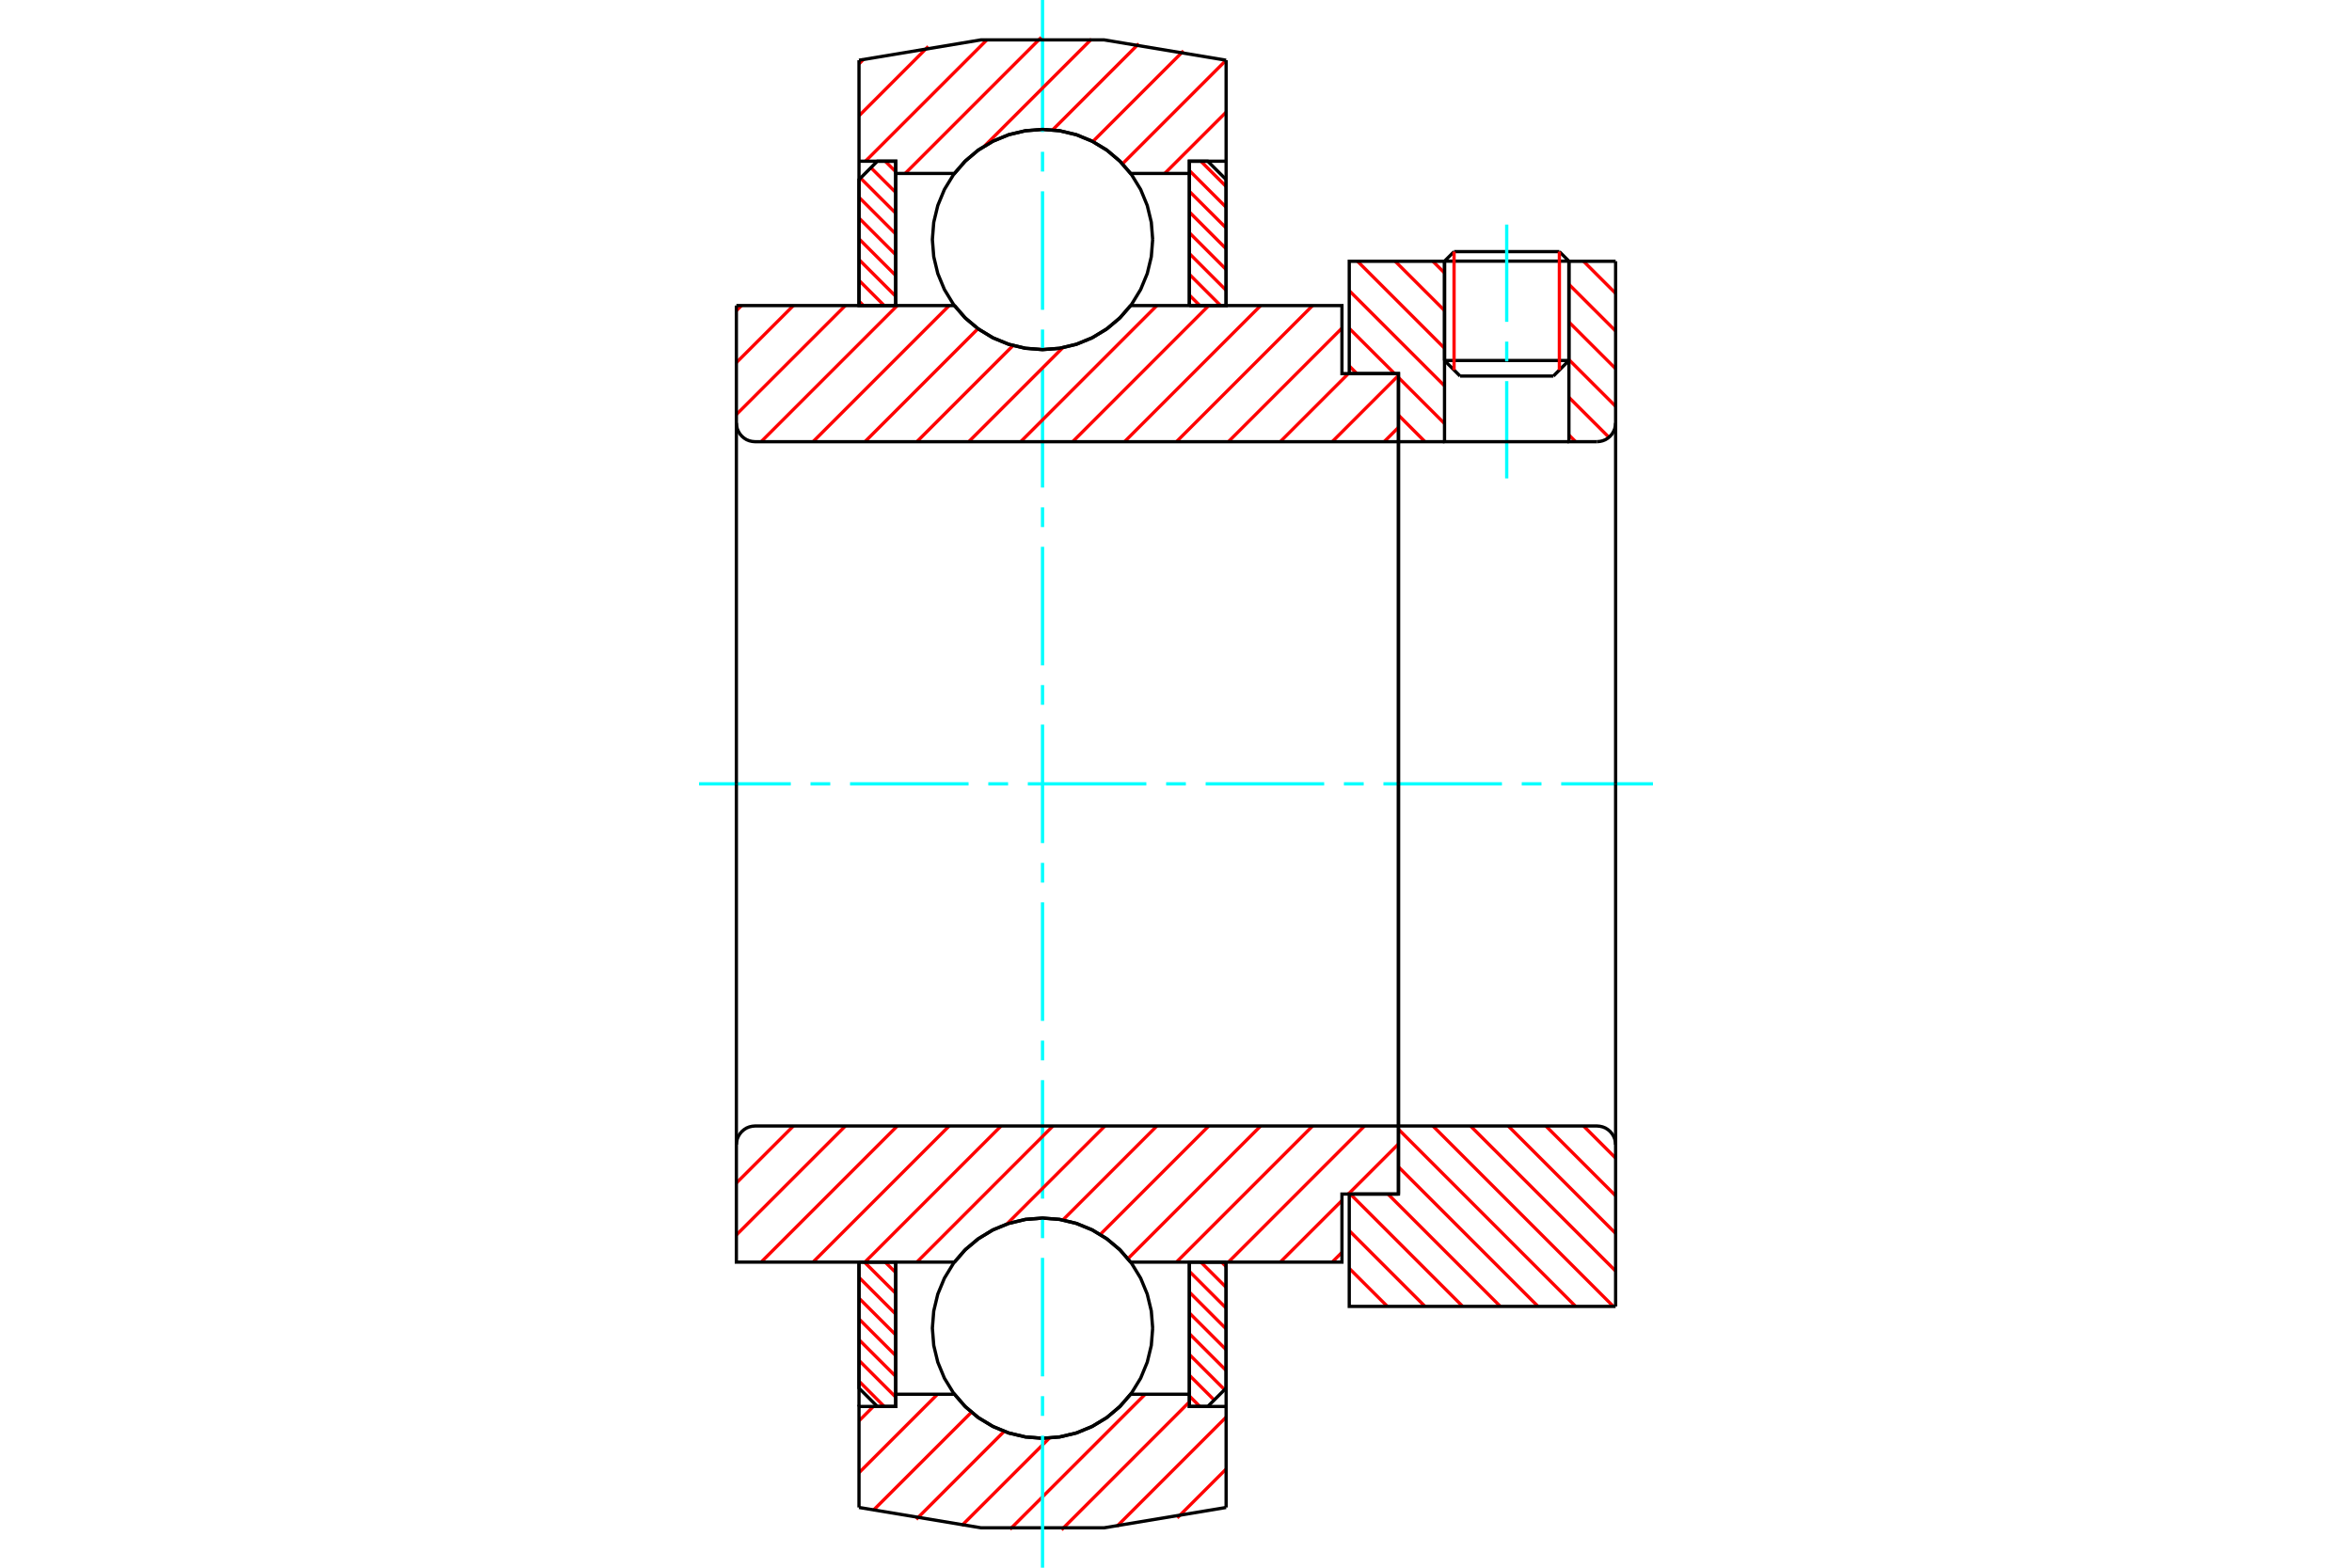 <?xml version="1.0" standalone="no"?>
<!DOCTYPE svg PUBLIC "-//W3C//DTD SVG 1.1//EN"
	"http://www.w3.org/Graphics/SVG/1.1/DTD/svg11.dtd">
<svg xmlns="http://www.w3.org/2000/svg" height="100%" width="100%" viewBox="0 0 36000 24000">
	<rect x="-1800" y="-1200" width="39600" height="26400" style="fill:#FFF"/>
	<g style="fill:none; fill-rule:evenodd" transform="matrix(1 0 0 1 0 0)">
		<g style="fill:none; stroke:#000; stroke-width:50; shape-rendering:geometricPrecision">
			<line x1="24014" y1="3998" x2="22110" y2="3998"/>
			<line x1="22256" y1="3852" x2="23868" y2="3852"/>
			<line x1="22110" y1="5519" x2="24014" y2="5519"/>
			<line x1="23776" y1="5757" x2="22348" y2="5757"/>
			<line x1="22256" y1="3852" x2="22110" y2="3998"/>
			<line x1="24014" y1="3998" x2="23868" y2="3852"/>
			<line x1="23776" y1="5757" x2="24014" y2="5519"/>
			<line x1="22110" y1="5519" x2="22348" y2="5757"/>
			<line x1="22110" y1="3998" x2="22110" y2="5519"/>
			<line x1="24014" y1="5519" x2="24014" y2="3998"/>
		</g>
		<g style="fill:none; stroke:#0FF; stroke-width:50; shape-rendering:geometricPrecision">
			<line x1="23062" y1="7324" x2="23062" y2="5835"/>
			<line x1="23062" y1="5532" x2="23062" y2="5230"/>
			<line x1="23062" y1="4927" x2="23062" y2="3438"/>
		</g>
		<g style="fill:none; stroke:#F00; stroke-width:50; shape-rendering:geometricPrecision">
			<line x1="23868" y1="3852" x2="23868" y2="5665"/>
			<line x1="22256" y1="5665" x2="22256" y2="3852"/>
			<line x1="13148" y1="21145" x2="13534" y2="21532"/>
			<line x1="13148" y1="20827" x2="13710" y2="21389"/>
			<line x1="13148" y1="20510" x2="13710" y2="21071"/>
			<line x1="13148" y1="20192" x2="13710" y2="20754"/>
			<line x1="13148" y1="19874" x2="13710" y2="20436"/>
			<line x1="13148" y1="19556" x2="13710" y2="20118"/>
			<line x1="13231" y1="19322" x2="13710" y2="19800"/>
			<line x1="13549" y1="19322" x2="13710" y2="19482"/>
		</g>
		<g style="fill:none; stroke:#000; stroke-width:50; shape-rendering:geometricPrecision">
			<polyline points="13148,19322 13148,21251 13429,21532 13710,21532 13710,19322 13148,19322"/>
		</g>
		<g style="fill:none; stroke:#0FF; stroke-width:50; shape-rendering:geometricPrecision">
			<line x1="10700" y1="12000" x2="12104" y2="12000"/>
			<line x1="12406" y1="12000" x2="12708" y2="12000"/>
			<line x1="13011" y1="12000" x2="14825" y2="12000"/>
			<line x1="15127" y1="12000" x2="15430" y2="12000"/>
			<line x1="15732" y1="12000" x2="17546" y2="12000"/>
			<line x1="17849" y1="12000" x2="18151" y2="12000"/>
			<line x1="18454" y1="12000" x2="20268" y2="12000"/>
			<line x1="20570" y1="12000" x2="20873" y2="12000"/>
			<line x1="21175" y1="12000" x2="22989" y2="12000"/>
			<line x1="23292" y1="12000" x2="23594" y2="12000"/>
			<line x1="23896" y1="12000" x2="25300" y2="12000"/>
		</g>
		<g style="fill:none; stroke:#F00; stroke-width:50; shape-rendering:geometricPrecision">
			<line x1="13148" y1="4610" x2="13216" y2="4678"/>
			<line x1="13148" y1="4292" x2="13534" y2="4678"/>
			<line x1="13148" y1="3974" x2="13710" y2="4536"/>
			<line x1="13148" y1="3656" x2="13710" y2="4218"/>
			<line x1="13148" y1="3338" x2="13710" y2="3900"/>
			<line x1="13148" y1="3020" x2="13710" y2="3582"/>
			<line x1="13171" y1="2726" x2="13710" y2="3264"/>
			<line x1="13330" y1="2567" x2="13710" y2="2946"/>
			<line x1="13549" y1="2468" x2="13710" y2="2629"/>
		</g>
		<g style="fill:none; stroke:#000; stroke-width:50; shape-rendering:geometricPrecision">
			<polyline points="13710,4678 13710,2468 13429,2468 13148,2749 13148,4678 13710,4678"/>
		</g>
		<g style="fill:none; stroke:#F00; stroke-width:50; shape-rendering:geometricPrecision">
			<line x1="18698" y1="19322" x2="18767" y2="19390"/>
			<line x1="18380" y1="19322" x2="18767" y2="19708"/>
			<line x1="18205" y1="19464" x2="18767" y2="20026"/>
			<line x1="18205" y1="19782" x2="18767" y2="20344"/>
			<line x1="18205" y1="20100" x2="18767" y2="20662"/>
			<line x1="18205" y1="20418" x2="18767" y2="20980"/>
			<line x1="18205" y1="20736" x2="18743" y2="21274"/>
			<line x1="18205" y1="21054" x2="18584" y2="21433"/>
			<line x1="18205" y1="21371" x2="18365" y2="21532"/>
		</g>
		<g style="fill:none; stroke:#000; stroke-width:50; shape-rendering:geometricPrecision">
			<polyline points="18767,19322 18767,21251 18486,21532 18205,21532 18205,19322 18767,19322"/>
		</g>
		<g style="fill:none; stroke:#F00; stroke-width:50; shape-rendering:geometricPrecision">
			<line x1="18380" y1="2468" x2="18767" y2="2855"/>
			<line x1="18205" y1="2611" x2="18767" y2="3173"/>
			<line x1="18205" y1="2929" x2="18767" y2="3490"/>
			<line x1="18205" y1="3246" x2="18767" y2="3808"/>
			<line x1="18205" y1="3564" x2="18767" y2="4126"/>
			<line x1="18205" y1="3882" x2="18767" y2="4444"/>
			<line x1="18205" y1="4200" x2="18683" y2="4678"/>
			<line x1="18205" y1="4518" x2="18365" y2="4678"/>
		</g>
		<g style="fill:none; stroke:#000; stroke-width:50; shape-rendering:geometricPrecision">
			<polyline points="18205,4678 18205,2468 18486,2468 18767,2749 18767,4678 18205,4678"/>
			<polyline points="17643,3667 17622,3403 17560,3146 17459,2901 17321,2676 17149,2475 16948,2303 16722,2165 16478,2063 16221,2002 15957,1981 15693,2002 15436,2063 15192,2165 14966,2303 14765,2475 14593,2676 14455,2901 14354,3146 14292,3403 14271,3667 14292,3930 14354,4188 14455,4432 14593,4658 14765,4859 14966,5030 15192,5169 15436,5270 15693,5332 15957,5352 16221,5332 16478,5270 16722,5169 16948,5030 17149,4859 17321,4658 17459,4432 17560,4188 17622,3930 17643,3667"/>
			<polyline points="17643,20333 17622,20070 17560,19812 17459,19568 17321,19342 17149,19141 16948,18970 16722,18831 16478,18730 16221,18668 15957,18648 15693,18668 15436,18730 15192,18831 14966,18970 14765,19141 14593,19342 14455,19568 14354,19812 14292,20070 14271,20333 14292,20597 14354,20854 14455,21099 14593,21324 14765,21525 14966,21697 15192,21835 15436,21937 15693,21998 15957,22019 16221,21998 16478,21937 16722,21835 16948,21697 17149,21525 17321,21324 17459,21099 17560,20854 17622,20597 17643,20333"/>
		</g>
		<g style="fill:none; stroke:#F00; stroke-width:50; shape-rendering:geometricPrecision">
			<line x1="24238" y1="17238" x2="24729" y2="17729"/>
			<line x1="23661" y1="17238" x2="24729" y2="18306"/>
			<line x1="23085" y1="17238" x2="24729" y2="18882"/>
			<line x1="22508" y1="17238" x2="24729" y2="19458"/>
			<line x1="21932" y1="17238" x2="24694" y2="20000"/>
			<line x1="21405" y1="17288" x2="24117" y2="20000"/>
			<line x1="21405" y1="17864" x2="23541" y2="20000"/>
			<line x1="21244" y1="18280" x2="22964" y2="20000"/>
			<line x1="20668" y1="18280" x2="22388" y2="20000"/>
			<line x1="20652" y1="18841" x2="21811" y2="20000"/>
			<line x1="20652" y1="19418" x2="21235" y2="20000"/>
			<line x1="20652" y1="19994" x2="20658" y2="20000"/>
		</g>
		<g style="fill:none; stroke:#000; stroke-width:50; shape-rendering:geometricPrecision">
			<line x1="24729" y1="12000" x2="24729" y2="20000"/>
			<polyline points="24729,17524 24725,17479 24715,17436 24697,17394 24674,17356 24645,17322 24611,17293 24573,17269 24531,17252 24488,17242 24443,17238 21405,17238 21405,12000"/>
			<polyline points="21405,17238 21405,18280 20652,18280 20652,20000 24729,20000"/>
		</g>
		<g style="fill:none; stroke:#F00; stroke-width:50; shape-rendering:geometricPrecision">
			<line x1="24238" y1="4000" x2="24729" y2="4491"/>
			<line x1="24014" y1="4353" x2="24729" y2="5067"/>
			<line x1="24014" y1="4930" x2="24729" y2="5644"/>
			<line x1="24014" y1="5506" x2="24729" y2="6220"/>
			<line x1="21932" y1="4000" x2="22110" y2="4178"/>
			<line x1="24014" y1="6083" x2="24627" y2="6695"/>
			<line x1="21355" y1="4000" x2="22110" y2="4754"/>
			<line x1="24014" y1="6659" x2="24117" y2="6762"/>
			<line x1="20779" y1="4000" x2="22110" y2="5331"/>
			<line x1="20652" y1="4450" x2="22110" y2="5907"/>
			<line x1="20652" y1="5027" x2="21346" y2="5720"/>
			<line x1="21405" y1="5779" x2="22110" y2="6484"/>
			<line x1="20652" y1="5603" x2="20769" y2="5720"/>
			<line x1="21405" y1="6355" x2="21811" y2="6762"/>
		</g>
		<g style="fill:none; stroke:#000; stroke-width:50; shape-rendering:geometricPrecision">
			<line x1="24729" y1="12000" x2="24729" y2="4000"/>
			<polyline points="24443,6762 24488,6758 24531,6748 24573,6731 24611,6707 24645,6678 24674,6644 24697,6606 24715,6564 24725,6521 24729,6476"/>
			<polyline points="24443,6762 24014,6762 24014,4000"/>
			<polyline points="24014,6762 22110,6762 22110,4000"/>
			<polyline points="22110,6762 21405,6762 21405,12000"/>
			<polyline points="21405,6762 21405,5720 20652,5720 20652,4000 22110,4000"/>
			<line x1="24014" y1="4000" x2="24729" y2="4000"/>
		</g>
		<g style="fill:none; stroke:#F00; stroke-width:50; shape-rendering:geometricPrecision">
			<line x1="18767" y1="22490" x2="18019" y2="23238"/>
			<line x1="18767" y1="21695" x2="17096" y2="23366"/>
			<line x1="18205" y1="21462" x2="16248" y2="23420"/>
			<line x1="17528" y1="21345" x2="15459" y2="23413"/>
			<line x1="16063" y1="22015" x2="14720" y2="23357"/>
			<line x1="15370" y1="21913" x2="14024" y2="23260"/>
			<line x1="14869" y1="21620" x2="13363" y2="23125"/>
			<line x1="14349" y1="21345" x2="13148" y2="22546"/>
			<line x1="13368" y1="21532" x2="13148" y2="21752"/>
		</g>
		<g style="fill:none; stroke:#000; stroke-width:50; shape-rendering:geometricPrecision">
			<polyline points="18767,19322 18767,21532 18767,23078"/>
			<polyline points="13148,23078 15012,23389 16902,23389 18767,23078"/>
			<polyline points="13148,23078 13148,21532 13710,21532 13710,21345 13710,19322"/>
			<polyline points="13710,21345 14609,21345 14780,21540 14980,21707 15203,21841 15444,21939 15698,21999 15957,22019 16217,21999 16470,21939 16711,21841 16934,21707 17134,21540 17306,21345 18205,21345 18205,19322"/>
			<polyline points="18205,21345 18205,21532 18767,21532"/>
			<line x1="13148" y1="21532" x2="13148" y2="19322"/>
		</g>
		<g style="fill:none; stroke:#0FF; stroke-width:50; shape-rendering:geometricPrecision">
			<line x1="15957" y1="24000" x2="15957" y2="21979"/>
			<line x1="15957" y1="21676" x2="15957" y2="21374"/>
			<line x1="15957" y1="21071" x2="15957" y2="19257"/>
			<line x1="15957" y1="18955" x2="15957" y2="18652"/>
			<line x1="15957" y1="18350" x2="15957" y2="16536"/>
			<line x1="15957" y1="16233" x2="15957" y2="15931"/>
			<line x1="15957" y1="15629" x2="15957" y2="13814"/>
			<line x1="15957" y1="13512" x2="15957" y2="13210"/>
			<line x1="15957" y1="12907" x2="15957" y2="11093"/>
			<line x1="15957" y1="10790" x2="15957" y2="10488"/>
			<line x1="15957" y1="10186" x2="15957" y2="8371"/>
			<line x1="15957" y1="8069" x2="15957" y2="7767"/>
			<line x1="15957" y1="7464" x2="15957" y2="5650"/>
			<line x1="15957" y1="5348" x2="15957" y2="5045"/>
			<line x1="15957" y1="4743" x2="15957" y2="2929"/>
			<line x1="15957" y1="2626" x2="15957" y2="2324"/>
			<line x1="15957" y1="2021" x2="15957" y2="0"/>
		</g>
		<g style="fill:none; stroke:#F00; stroke-width:50; shape-rendering:geometricPrecision">
			<line x1="18767" y1="1717" x2="17828" y2="2655"/>
			<line x1="18767" y1="922" x2="17181" y2="2508"/>
			<line x1="18115" y1="779" x2="16727" y2="2167"/>
			<line x1="17430" y1="669" x2="16111" y2="1989"/>
			<line x1="16707" y1="598" x2="15071" y2="2234"/>
			<line x1="15938" y1="572" x2="13855" y2="2655"/>
			<line x1="15110" y1="606" x2="13247" y2="2468"/>
			<line x1="14209" y1="711" x2="13148" y2="1773"/>
			<line x1="13220" y1="906" x2="13148" y2="978"/>
		</g>
		<g style="fill:none; stroke:#000; stroke-width:50; shape-rendering:geometricPrecision">
			<polyline points="13148,4678 13148,2468 13148,922"/>
			<polyline points="18767,922 16902,611 15012,611 13148,922"/>
			<polyline points="18767,922 18767,2468 18205,2468 18205,2655 18205,4678"/>
			<polyline points="18205,2655 17306,2655 17134,2460 16934,2293 16711,2159 16470,2061 16217,2001 15957,1981 15698,2001 15444,2061 15203,2159 14980,2293 14780,2460 14609,2655 13710,2655 13710,4678"/>
			<polyline points="13710,2655 13710,2468 13148,2468"/>
			<line x1="18767" y1="2468" x2="18767" y2="4678"/>
		</g>
		<g style="fill:none; stroke:#F00; stroke-width:50; shape-rendering:geometricPrecision">
			<line x1="20540" y1="19173" x2="20391" y2="19322"/>
			<line x1="21405" y1="17513" x2="20638" y2="18280"/>
			<line x1="20540" y1="18379" x2="19596" y2="19322"/>
			<line x1="20885" y1="17238" x2="18802" y2="19322"/>
			<line x1="20091" y1="17238" x2="18007" y2="19322"/>
			<line x1="19296" y1="17238" x2="17264" y2="19270"/>
			<line x1="18501" y1="17238" x2="16841" y2="18898"/>
			<line x1="17707" y1="17238" x2="16268" y2="18677"/>
			<line x1="16912" y1="17238" x2="15412" y2="18738"/>
			<line x1="16117" y1="17238" x2="14034" y2="19322"/>
			<line x1="15323" y1="17238" x2="13239" y2="19322"/>
			<line x1="14528" y1="17238" x2="12444" y2="19322"/>
			<line x1="13734" y1="17238" x2="11650" y2="19322"/>
			<line x1="12939" y1="17238" x2="11271" y2="18906"/>
			<line x1="12144" y1="17238" x2="11271" y2="18111"/>
		</g>
		<g style="fill:none; stroke:#000; stroke-width:50; shape-rendering:geometricPrecision">
			<line x1="21405" y1="12000" x2="21405" y2="18280"/>
			<polyline points="21405,17238 11557,17238 11512,17242 11469,17252 11427,17269 11389,17293 11355,17322 11326,17356 11303,17394 11285,17436 11275,17479 11271,17524 11271,19322 11833,19322 14609,19322"/>
			<polyline points="17306,19322 17134,19126 16934,18960 16711,18826 16470,18728 16217,18668 15957,18648 15698,18668 15444,18728 15203,18826 14980,18960 14780,19126 14609,19322"/>
			<polyline points="17306,19322 20540,19322 20540,18280 21405,18280"/>
			<line x1="11271" y1="12000" x2="11271" y2="17524"/>
		</g>
		<g style="fill:none; stroke:#F00; stroke-width:50; shape-rendering:geometricPrecision">
			<line x1="21405" y1="6543" x2="21186" y2="6762"/>
			<line x1="21405" y1="5748" x2="20391" y2="6762"/>
			<line x1="20638" y1="5720" x2="19596" y2="6762"/>
			<line x1="20540" y1="5024" x2="18802" y2="6762"/>
			<line x1="20091" y1="4678" x2="18007" y2="6762"/>
			<line x1="19296" y1="4678" x2="17212" y2="6762"/>
			<line x1="18501" y1="4678" x2="16418" y2="6762"/>
			<line x1="17707" y1="4678" x2="15623" y2="6762"/>
			<line x1="16267" y1="5323" x2="14828" y2="6762"/>
			<line x1="15506" y1="5290" x2="14034" y2="6762"/>
			<line x1="14969" y1="5032" x2="13239" y2="6762"/>
			<line x1="14528" y1="4678" x2="12444" y2="6762"/>
			<line x1="13734" y1="4678" x2="11650" y2="6762"/>
			<line x1="12939" y1="4678" x2="11271" y2="6346"/>
			<line x1="12144" y1="4678" x2="11271" y2="5551"/>
			<line x1="11350" y1="4678" x2="11271" y2="4756"/>
		</g>
		<g style="fill:none; stroke:#000; stroke-width:50; shape-rendering:geometricPrecision">
			<line x1="11271" y1="12000" x2="11271" y2="4678"/>
			<polyline points="11271,6476 11275,6521 11285,6564 11303,6606 11326,6644 11355,6678 11389,6707 11427,6731 11469,6748 11512,6758 11557,6762 21405,6762 21405,5720 20540,5720 20540,4678 17306,4678"/>
			<polyline points="14609,4678 14780,4874 14980,5040 15203,5174 15444,5272 15698,5332 15957,5352 16217,5332 16470,5272 16711,5174 16934,5040 17134,4874 17306,4678"/>
			<polyline points="14609,4678 11833,4678 11271,4678"/>
			<line x1="21405" y1="12000" x2="21405" y2="6762"/>
		</g>
	</g>
</svg>
